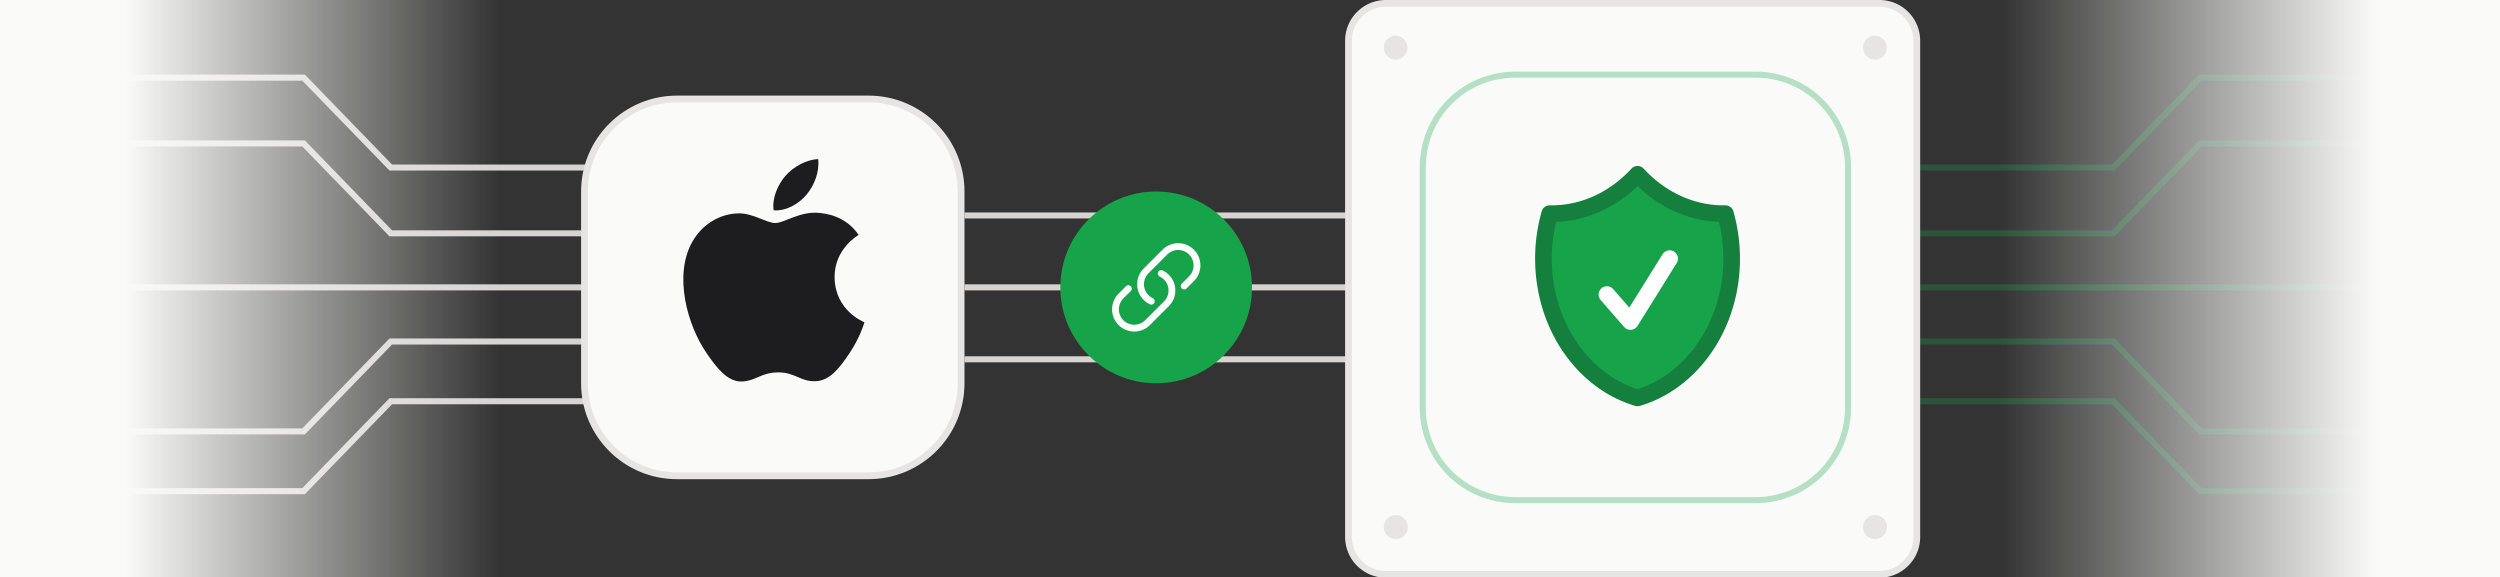 <svg xmlns="http://www.w3.org/2000/svg" width="368" height="85" fill="none"><rect width="100%" height="100%" fill="#333333" stroke="none"/><g clip-path="url(#a)"><path stroke="#D6D3D1" stroke-width=".891" d="M141.972 42.303h56.434m-56.434-10.586h56.434M141.972 52.89h56.434M.886 42.303h91.706m21.163-17.643H57.517l-12.83-13.233H.887"/><path stroke="#D6D3D1" stroke-width=".891" d="M113.755 34.346H57.517l-12.83-13.232H.887m112.868 37.951H57.517l-12.83 13.233H.887"/><path stroke="#D6D3D1" stroke-width=".891" d="M113.755 50.27H57.517l-12.83 13.232H.887"/><path stroke="#16A34A" stroke-width=".891" d="M367.706 42.303h-91.705M254.838 24.66h56.237l12.831-13.233h43.8" opacity=".3"/><path stroke="#16A34A" stroke-width=".891" d="M254.838 34.346h56.237l12.831-13.233h43.8M254.838 59.065h56.237l12.831 13.233h43.8" opacity=".3"/><path stroke="#16A34A" stroke-width=".891" d="M254.838 50.27h56.237l12.831 13.232h43.8" opacity=".3"/><path fill="#FAFAF9" stroke="#E7E5E4" d="M198.5 6A5.5 5.5 0 0 1 204 .5h72.651a5.5 5.5 0 0 1 5.5 5.5v73.04a5.5 5.5 0 0 1-5.5 5.5H204a5.5 5.5 0 0 1-5.5-5.5V6Z"/><path fill="#FAFAF9" d="M272.476 24.66v35.287c0 7.79-6.322 14.115-14.109 14.115h-35.271c-7.787 0-14.109-6.325-14.109-14.115V24.66c0-7.79 6.322-14.115 14.109-14.115h35.271c7.787 0 14.109 6.325 14.109 14.115Z"/><path stroke="#16A34A" stroke-width=".891" d="M272.035 24.66v35.287c0 7.608-6.064 13.674-13.668 13.674h-35.271c-7.604 0-13.668-6.066-13.668-13.674V24.66c0-7.607 6.064-13.674 13.668-13.674h35.271c7.604 0 13.668 6.067 13.668 13.674Z" opacity=".3"/><path fill="#16A34A" stroke="#15803D" stroke-linecap="round" stroke-linejoin="round" stroke-width="2.45" d="M241.046 25.657c-3.484 3.793-8.125 5.873-12.931 5.796a23.987 23.987 0 0 0-.92 6.614c0 9.865 5.885 18.153 13.851 20.504 7.967-2.35 13.852-10.637 13.852-20.502a23.99 23.99 0 0 0-.92-6.617h-.234c-4.919 0-9.389-2.202-12.698-5.796Z"/><path stroke="#fff" stroke-linecap="round" stroke-linejoin="round" stroke-width="2.45" d="M236.537 43.36 240 47.33l5.771-9.261"/><path fill="#E7E5E4" d="M205.46 5.252a1.765 1.765 0 0 1 0 3.529 1.765 1.765 0 0 1 0-3.53Zm0 70.574a1.765 1.765 0 0 1 0 3.53 1.765 1.765 0 0 1 0-3.53Zm70.543-70.574a1.765 1.765 0 0 1 0 3.529 1.765 1.765 0 0 1 0-3.53Zm0 70.574a1.765 1.765 0 0 1 0 3.53 1.765 1.765 0 0 1 0-3.53Z"/><path fill="#FAFAF9" stroke="#E7E5E4" d="M141.472 28.189v28.23c0 7.514-6.099 13.615-13.609 13.615H99.646c-7.51 0-13.609-6.101-13.609-13.615v-28.23c0-7.514 6.099-13.615 13.609-13.615h28.217c7.51 0 13.609 6.1 13.609 13.615Z"/><g clip-path="url(#b)"><path fill="#1D1D1F" d="M126.391 34.578c-.156.096-3.577 2.088-3.538 6.231.043 4.957 4.345 6.607 4.394 6.626-.038.118-.687 2.35-2.267 4.656-1.365 1.998-2.78 3.984-5.012 4.026-2.193.04-2.9-1.302-5.405-1.302-2.507 0-3.291 1.26-5.365 1.342-2.154.081-3.795-2.157-5.17-4.144-2.812-4.066-4.961-11.49-2.075-16.5 1.433-2.488 3.995-4.065 6.774-4.105 2.116-.04 4.112 1.422 5.407 1.422 1.276 0 3.563-1.705 6.259-1.505 1.057.078 4.056.393 5.998 3.253Zm-7.661-5.937c1.144-1.384 1.915-3.311 1.703-5.228-1.648.065-3.641 1.098-4.823 2.48-1.059 1.226-1.988 3.188-1.736 5.065 1.837.142 3.712-.933 4.856-2.317Z"/></g><path fill="#16A34A" d="M184.297 42.303c0 7.79-6.322 14.115-14.108 14.115-7.787 0-14.109-6.325-14.109-14.115s6.322-14.115 14.109-14.115c7.786 0 14.108 6.325 14.108 14.115Z"/><path stroke="#fff" stroke-linecap="round" stroke-linejoin="round" d="M170.932 40.262a2.775 2.775 0 0 1 1.537 2.03 2.77 2.77 0 0 1-.772 2.427l-2.77 2.77a2.767 2.767 0 0 1-4.727-1.958c0-.735.292-1.439.811-1.958l1.081-1.082m8.216-.382 1.081-1.082a2.77 2.77 0 0 0-1.958-4.727c-.735 0-1.439.292-1.958.811l-2.77 2.77a2.77 2.77 0 0 0 .765 4.457"/><path fill="url(#c)" d="M0 0h368v85H0z"/></g><defs><clipPath id="a"><path fill="#fff" d="M0 0h368v85H0z"/></clipPath><clipPath id="b"><path fill="#fff" d="M95.341 23.167h37.424v37.424H95.341z"/></clipPath><linearGradient id="c" x1="0" x2="368" y1="42.5" y2="42.5" gradientUnits="userSpaceOnUse"><stop offset=".05" stop-color="#FAFAF9"/><stop offset=".2" stop-color="#FAFAF9" stop-opacity="0"/><stop offset=".8" stop-color="#FAFAF9" stop-opacity="0"/><stop offset=".95" stop-color="#FAFAF9"/></linearGradient></defs></svg>